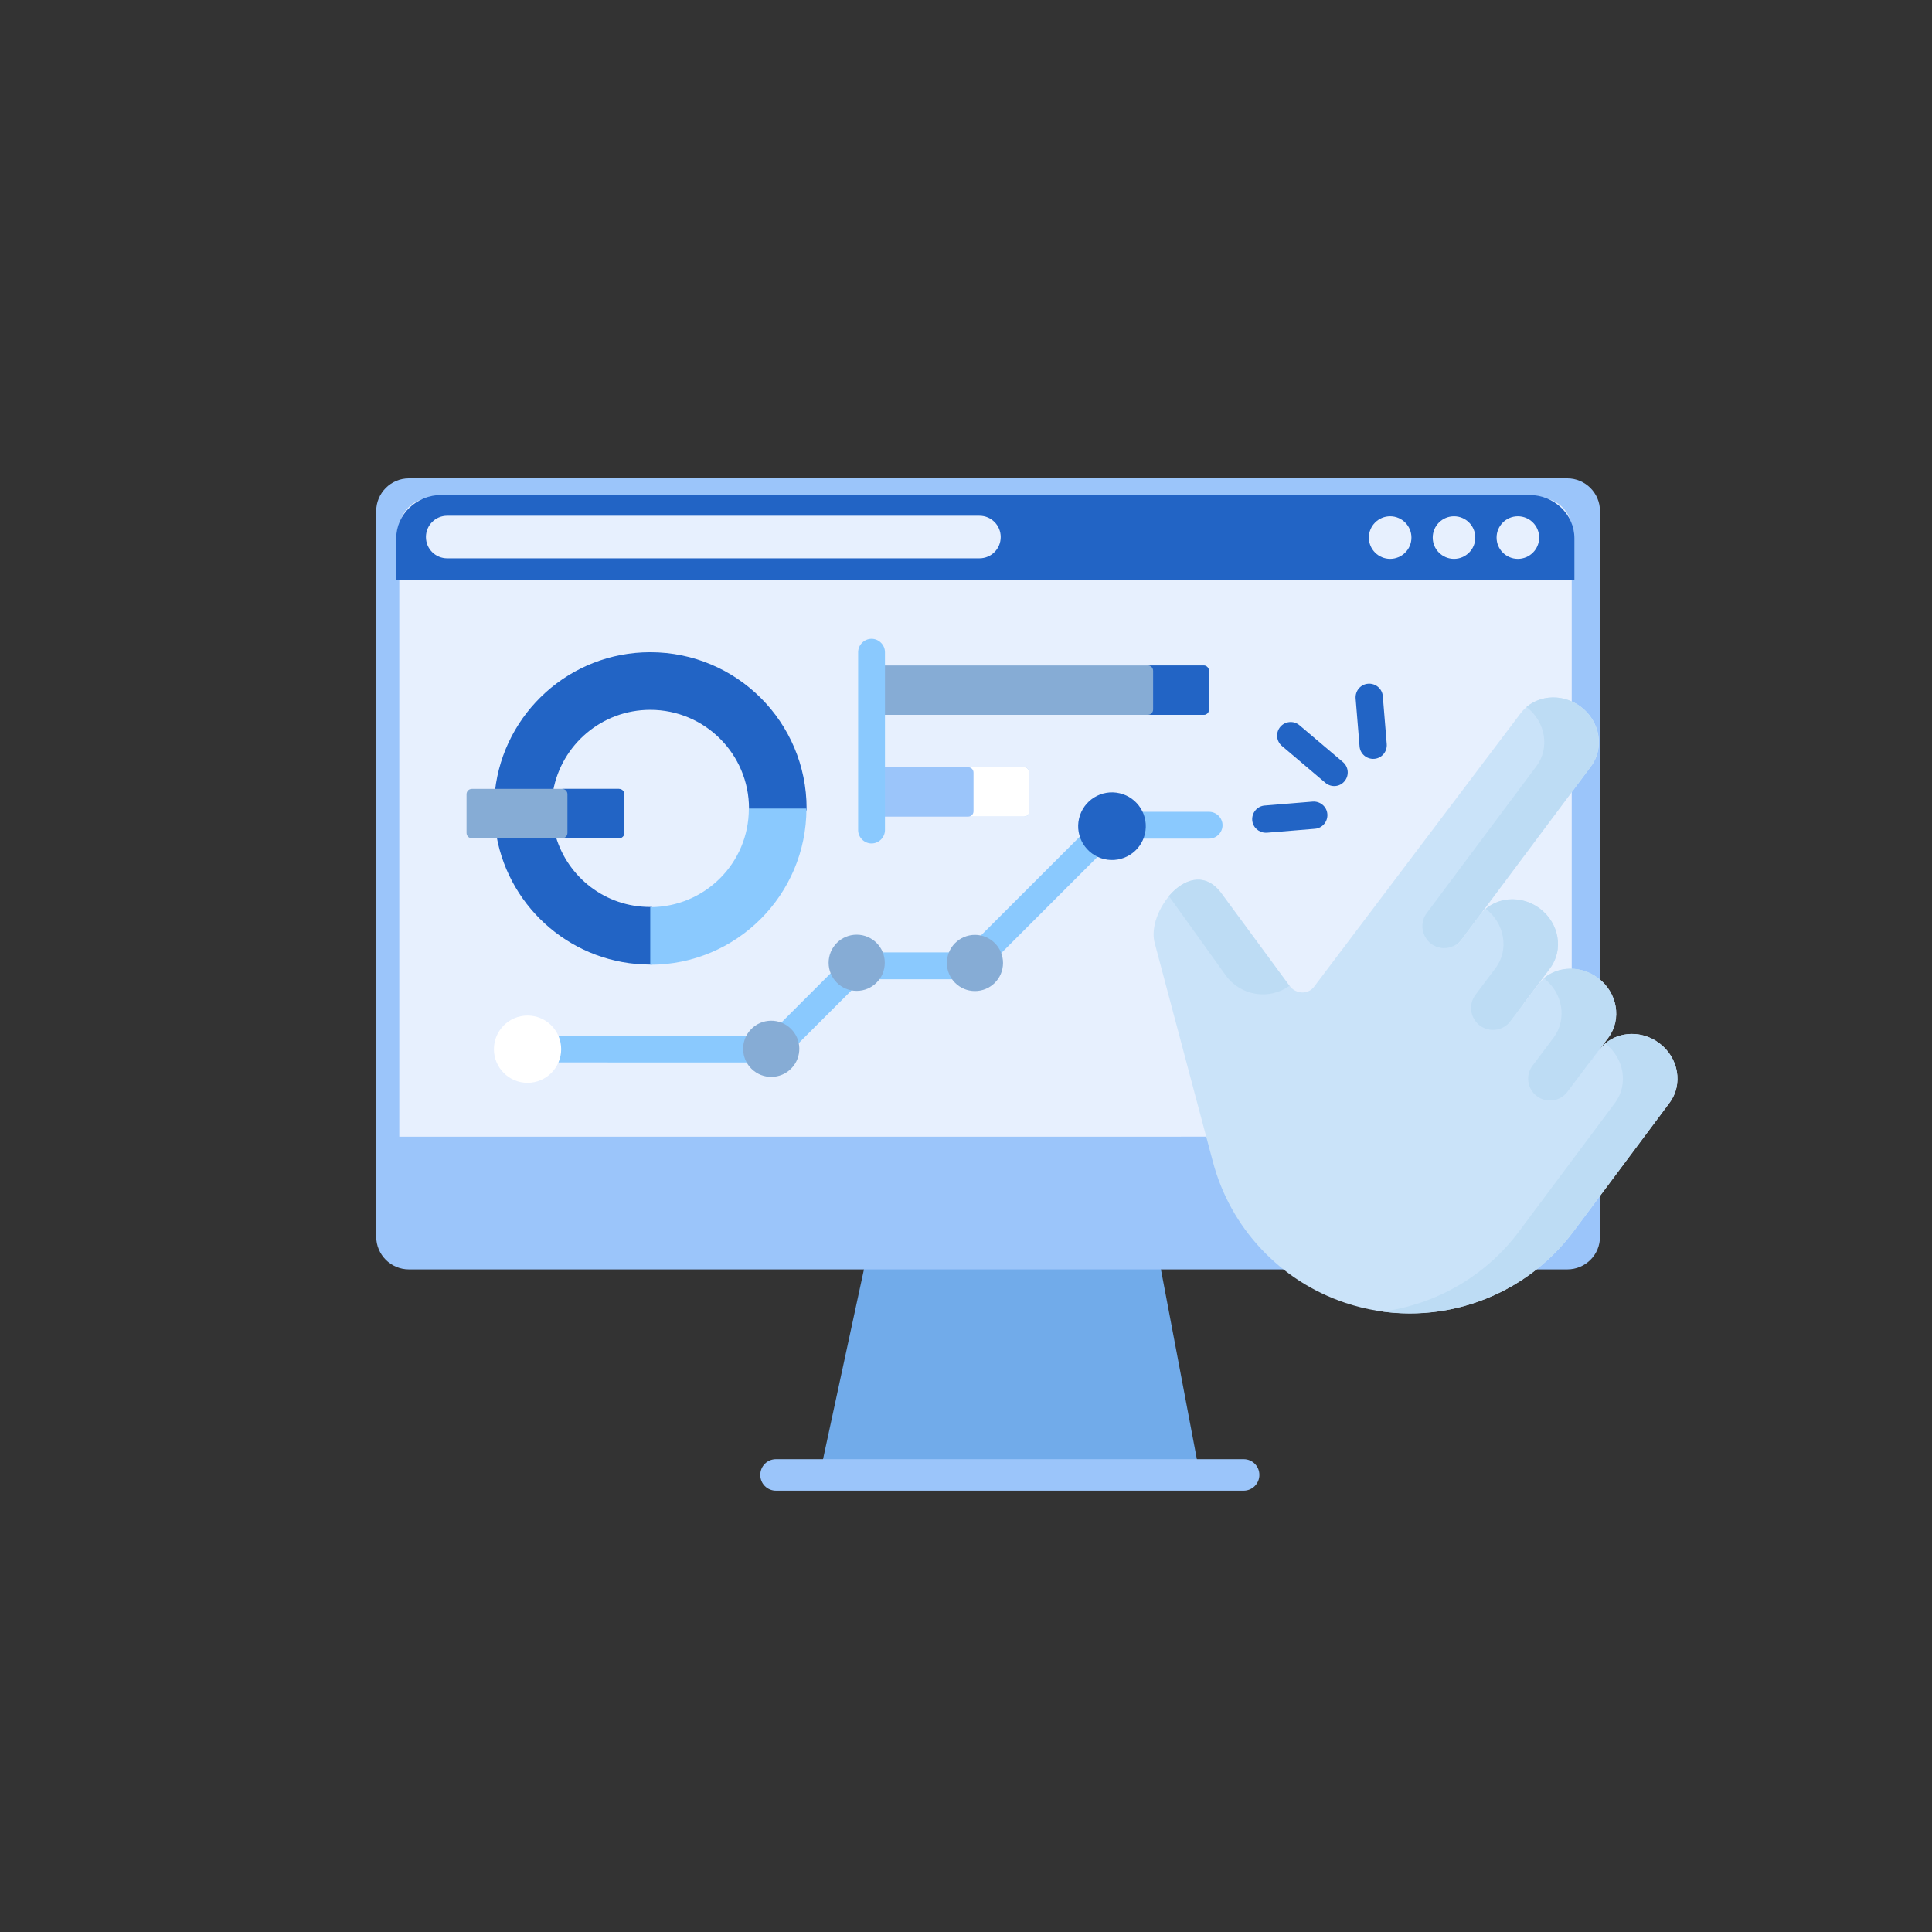 <?xml version="1.0" encoding="utf-8"?>
<!-- Generator: Adobe Illustrator 27.9.3, SVG Export Plug-In . SVG Version: 9.03 Build 53313)  -->
<svg version="1.1" id="Capa_1" xmlns="http://www.w3.org/2000/svg" xmlns:xlink="http://www.w3.org/1999/xlink" x="0px" y="0px"
	 viewBox="0 0 1080 1080" style="enable-background:new 0 0 1080 1080;" xml:space="preserve">
<rect x="0" y="0" width="1080" height="1080" fill="#333333" stroke="none"/>
<style type="text/css">
	.st0{fill:#71ABEA;}
	.st1{fill:#9BC5FA;}
	.st2{fill:#E7F0FE;}
	.st3{fill:#2264C5;}
	.st4{fill:#8AC9FE;}
	.st5{fill:#FFFFFF;}
	.st6{fill:#86ACD5;}
	.st7{fill:#CAE3F9;}
	.st8{fill:#BDDCF4;}
</style>
<g>
	<polygon class="st0" points="670.7,824.4 458.2,824.4 491.9,668.1 641.1,668.1 	"/>
	<path class="st1" d="M876.1,709.6H228.6c-10.1,0-18.3-8.2-18.3-18.3V285.7c0-10.1,8.2-18.3,18.3-18.3h647.5
		c10.1,0,18.3,8.2,18.3,18.3v405.5C894.5,701.4,886.3,709.6,876.1,709.6z"/>
	<path class="st2" d="M878.6,635.4V296c0-9.7-7.9-17.6-17.6-17.6H240.8c-9.7,0-17.6,7.9-17.6,17.6v339.4H878.6z"/>
	<path class="st3" d="M880.1,324.1v-23.2c0-13.4-11.3-24.2-25.3-24.2h-608c-14,0-25.3,10.8-25.3,24.2v23.2H880.1z"/>
	<path class="st2" d="M547.5,312.1H250c-6.6,0-11.9-5.3-11.9-11.9v0c0-6.6,5.3-11.9,11.9-11.9h297.5c6.6,0,11.9,5.3,11.9,11.9v0
		C559.4,306.8,554.1,312.1,547.5,312.1z"/>
	<g>
		<circle class="st2" cx="777.1" cy="300.5" r="11.9"/>
		<circle class="st2" cx="812.8" cy="300.5" r="11.9"/>
		<circle class="st2" cx="848.5" cy="300.5" r="11.9"/>
	</g>
	<path class="st1" d="M695.2,833.3H433.8c-4.9,0-8.8-3.9-8.8-8.8l0,0c0-4.9,3.9-8.8,8.8-8.8h261.4c4.9,0,8.8,3.9,8.8,8.8l0,0
		C704,829.3,700.1,833.3,695.2,833.3z"/>
	<g>
		<g>
			<g>
				<path class="st3" d="M310.7,467.6h-33.1c7.4,40.7,43.1,71.6,85.9,71.6c0.3,0,0.7,0,1,0V507c-0.3,0-0.7,0-1,0
					C338.5,507.1,317.4,490.4,310.7,467.6z"/>
				<path class="st3" d="M363.5,364.6c-44.9,0-81.9,33.9-86.8,77.5h32.5c4.7-25.8,27.2-45.3,54.3-45.3c30.5,0,55.2,24.7,55.2,55.2
					c0,0.3,0,0.7,0,1h32.2c0-0.3,0-0.7,0-1C450.9,403.7,411.8,364.6,363.5,364.6L363.5,364.6z"/>
			</g>
			<path class="st4" d="M363.5,507.1v32.2c48.2,0,87.3-39.1,87.3-87.3h-32.2C418.7,482.4,394,507.1,363.5,507.1L363.5,507.1z"/>
		</g>
		<path class="st4" d="M465,543.4l-29.2,29.2c5,1.8,8.7,6.3,9.5,11.7l31.5-31.5C471.4,552.1,466.9,548.4,465,543.4L465,543.4z"/>
		<path class="st4" d="M533.6,547.4c-2-2.5-3.2-5.6-3.2-9.1c0-2.1,0.5-4.1,1.3-5.9h-39.4c0.8,1.8,1.3,3.8,1.3,5.9
			c0,3.4-1.2,6.6-3.2,9.1H533.6z"/>
		<path class="st4" d="M418.1,593.9c-1.3-2.2-2.1-4.8-2.1-7.5c0-2.7,0.8-5.3,2.1-7.5H311.2c1.1,2.3,1.7,4.8,1.7,7.5
			c0,2.7-0.6,5.2-1.7,7.5H418.1z"/>
		<path class="st4" d="M604.2,467.1l-56.7,56.7c5.4,0.9,9.8,4.6,11.5,9.7l55.1-55.1C609.3,476.3,605.7,472.1,604.2,467.1z"/>
		<path class="st4" d="M675.8,453.8h-38.7c1.3,2.5,2.1,5.3,2.1,8.3c0,2.4-0.5,4.6-1.3,6.7h38c4.1,0,7.5-3.4,7.5-7.5
			S680,453.8,675.8,453.8L675.8,453.8z"/>
		<ellipse class="st5" cx="294.9" cy="586.5" rx="18.8" ry="18.8"/>
		
			<ellipse transform="matrix(0.625 -0.781 0.781 0.625 -296.097 556.38)" class="st6" cx="430.9" cy="586.3" rx="15.7" ry="15.7"/>
		<ellipse class="st6" cx="478.9" cy="538.2" rx="15.7" ry="15.7"/>
		<ellipse class="st6" cx="545" cy="538.3" rx="15.7" ry="15.7"/>
		
			<ellipse transform="matrix(0.228 -0.974 0.974 0.228 29.936 961.757)" class="st3" cx="621.4" cy="462" rx="18.9" ry="18.9"/>
	</g>
	<g>
		<path class="st6" d="M672.8,372H493.7v27.6h179.2c1.7,0,3-1.3,3-3V375C675.8,373.4,674.5,372,672.8,372z"/>
		<g>
			<path class="st3" d="M672.8,372h-31.2c1.7,0,3,1.3,3,3v21.6c0,1.7-1.3,3-3,3h31.2c1.7,0,3-1.3,3-3V375
				C675.8,373.4,674.5,372,672.8,372z"/>
		</g>
		<path class="st1" d="M572.4,428.9h-78.7v27.6h78.7c1.7,0,3-1.3,3-3v-21.6C575.4,430.2,574.1,428.9,572.4,428.9L572.4,428.9z"/>
		<path class="st5" d="M572.4,428.9h-31.2c1.7,0,3,1.3,3,3v21.6c0,1.7-1.3,3-3,3h31.2c1.7,0,3-1.3,3-3v-21.6
			C575.4,430.2,574.1,428.9,572.4,428.9L572.4,428.9z"/>
		<path class="st6" d="M346,468.6h-82.2c-1.7,0-3-1.3-3-3V444c0-1.7,1.3-3,3-3H346c1.7,0,3,1.3,3,3v21.6
			C349,467.3,347.7,468.6,346,468.6z"/>
		<path class="st3" d="M346,441h-31.8c1.7,0,3,1.3,3,3v21.6c0,1.7-1.3,3-3,3H346c1.7,0,3-1.3,3-3V444C349,442.4,347.7,441,346,441z"
			/>
		<g>
			<path class="st4" d="M487.2,471.5c-4.1,0-7.5-3.4-7.5-7.5v-99.4c0-4.1,3.4-7.5,7.5-7.5s7.5,3.4,7.5,7.5V464
				C494.7,468.1,491.3,471.5,487.2,471.5z"/>
		</g>
	</g>
	<g>
		<g>
			<path class="st7" d="M868.9,620.4l24.9-33.4c7.7-10.3,22.8-12.1,33.7-3.9c10.9,8.1,13.5,23.1,5.8,33.4l-53.6,71.8
				c-29.5,39.5-81,55.6-127.7,40c-36.4-12.2-64.2-41.8-74-78.9l-32.4-121.8c-5.4-17.7,20.1-50.2,36.8-28.8l38.5,52.3
				c3.4,4.6,10.2,5,13.6,0.6l115.4-152.8c7.7-10.3,22.8-12.1,33.7-3.9c10.9,8.1,13.5,23.1,5.8,33.4L813.5,530l75.7,63.3L868.9,620.4
				z"/>
			<g>
				<path class="st8" d="M807.3,530c3.8,0,7.5-1.8,9.8-4.9l72.2-96.7c7.7-10.3,5.1-25.3-5.8-33.4c-9.4-7-22-6.7-30.2,0.2
					c10.7,8.2,13.2,23,5.5,33.2l-61.3,82.1C791.6,518.5,797.3,530,807.3,530z"/>
				<path class="st8" d="M927.5,583.1c-9.4-7-22-6.7-30.2,0.2c10.7,8.2,13.1,23,5.5,33.2l-53.6,71.8c-18.8,25.2-46.5,40.8-76.3,44.9
					c40.5,5.5,81.6-11.2,106.7-44.9l53.6-71.8C941,606.2,938.4,591.2,927.5,583.1L927.5,583.1z"/>
				<path class="st8" d="M720.8,551.1l-38.5-52.3c-9.2-11.8-21-7.2-28.9,2.1l31.7,44.2C693.3,556.6,709.3,559.3,720.8,551.1z"/>
			</g>
			<path class="st7" d="M810,534.6l17-22.8c7.7-10.3,22.8-12.1,33.7-3.9c10.9,8.1,13.5,23.1,5.8,33.4l-20,26.8L810,534.6z"/>
			<path class="st8" d="M860.7,507.8c-9.4-7-22-6.7-30.2,0.2c10.7,8.2,13.2,23,5.5,33.2l-11.2,14.9c-3.7,4.9-3.2,11.9,1.3,16.2
				c5.3,5.1,13.9,4.4,18.3-1.5l22.1-29.6C874.2,530.9,871.6,516,860.7,507.8L860.7,507.8z"/>
			<path class="st7" d="M836.1,582l23.5-31.4c7.7-10.3,22.8-12.1,33.7-3.9c10.9,8.1,13.5,23.1,5.8,33.4l-23.9,32L836.1,582z"/>
			<path class="st8" d="M893.2,546.6c-9.4-7-22-6.7-30.2,0.2c10.7,8.2,13.1,23,5.5,33.2l-11.8,15.7c-4,5.3-3,12.8,2.2,16.9
				c5.4,4.2,13.2,3.2,17.3-2.3L899,580C906.7,569.7,904.1,554.7,893.2,546.6L893.2,546.6z"/>
		</g>
		<g>
			<g>
				<g>
					<g>
						<g>
							<path class="st3" d="M760,417.2l-2.2-26.8c-0.3-4.2,2.8-7.9,7-8.2c4.2-0.3,7.9,2.8,8.2,7l2.2,26.8c0.3,4.2-2.8,7.9-7,8.2
								C764,424.5,760.3,421.4,760,417.2z"/>
						</g>
					</g>
					<g>
						<g>
							<path class="st3" d="M707.6,465.5c-3.9,0-7.3-3-7.6-7c-0.3-4.2,2.8-7.9,7-8.2l26.8-2.2c4.2-0.3,7.9,2.8,8.2,7
								c0.3,4.2-2.8,7.9-7,8.2l-26.8,2.2C708,465.5,707.8,465.5,707.6,465.5z"/>
						</g>
					</g>
				</g>
				<g>
					<path class="st3" d="M740.9,437.6L716.6,417c-3.2-2.7-3.6-7.5-0.9-10.7c2.7-3.2,7.5-3.6,10.7-0.9l24.3,20.6
						c3.2,2.7,3.6,7.5,0.9,10.7C748.9,440,744.1,440.3,740.9,437.6z"/>
				</g>
			</g>
		</g>
	</g>
</g>
</svg>
